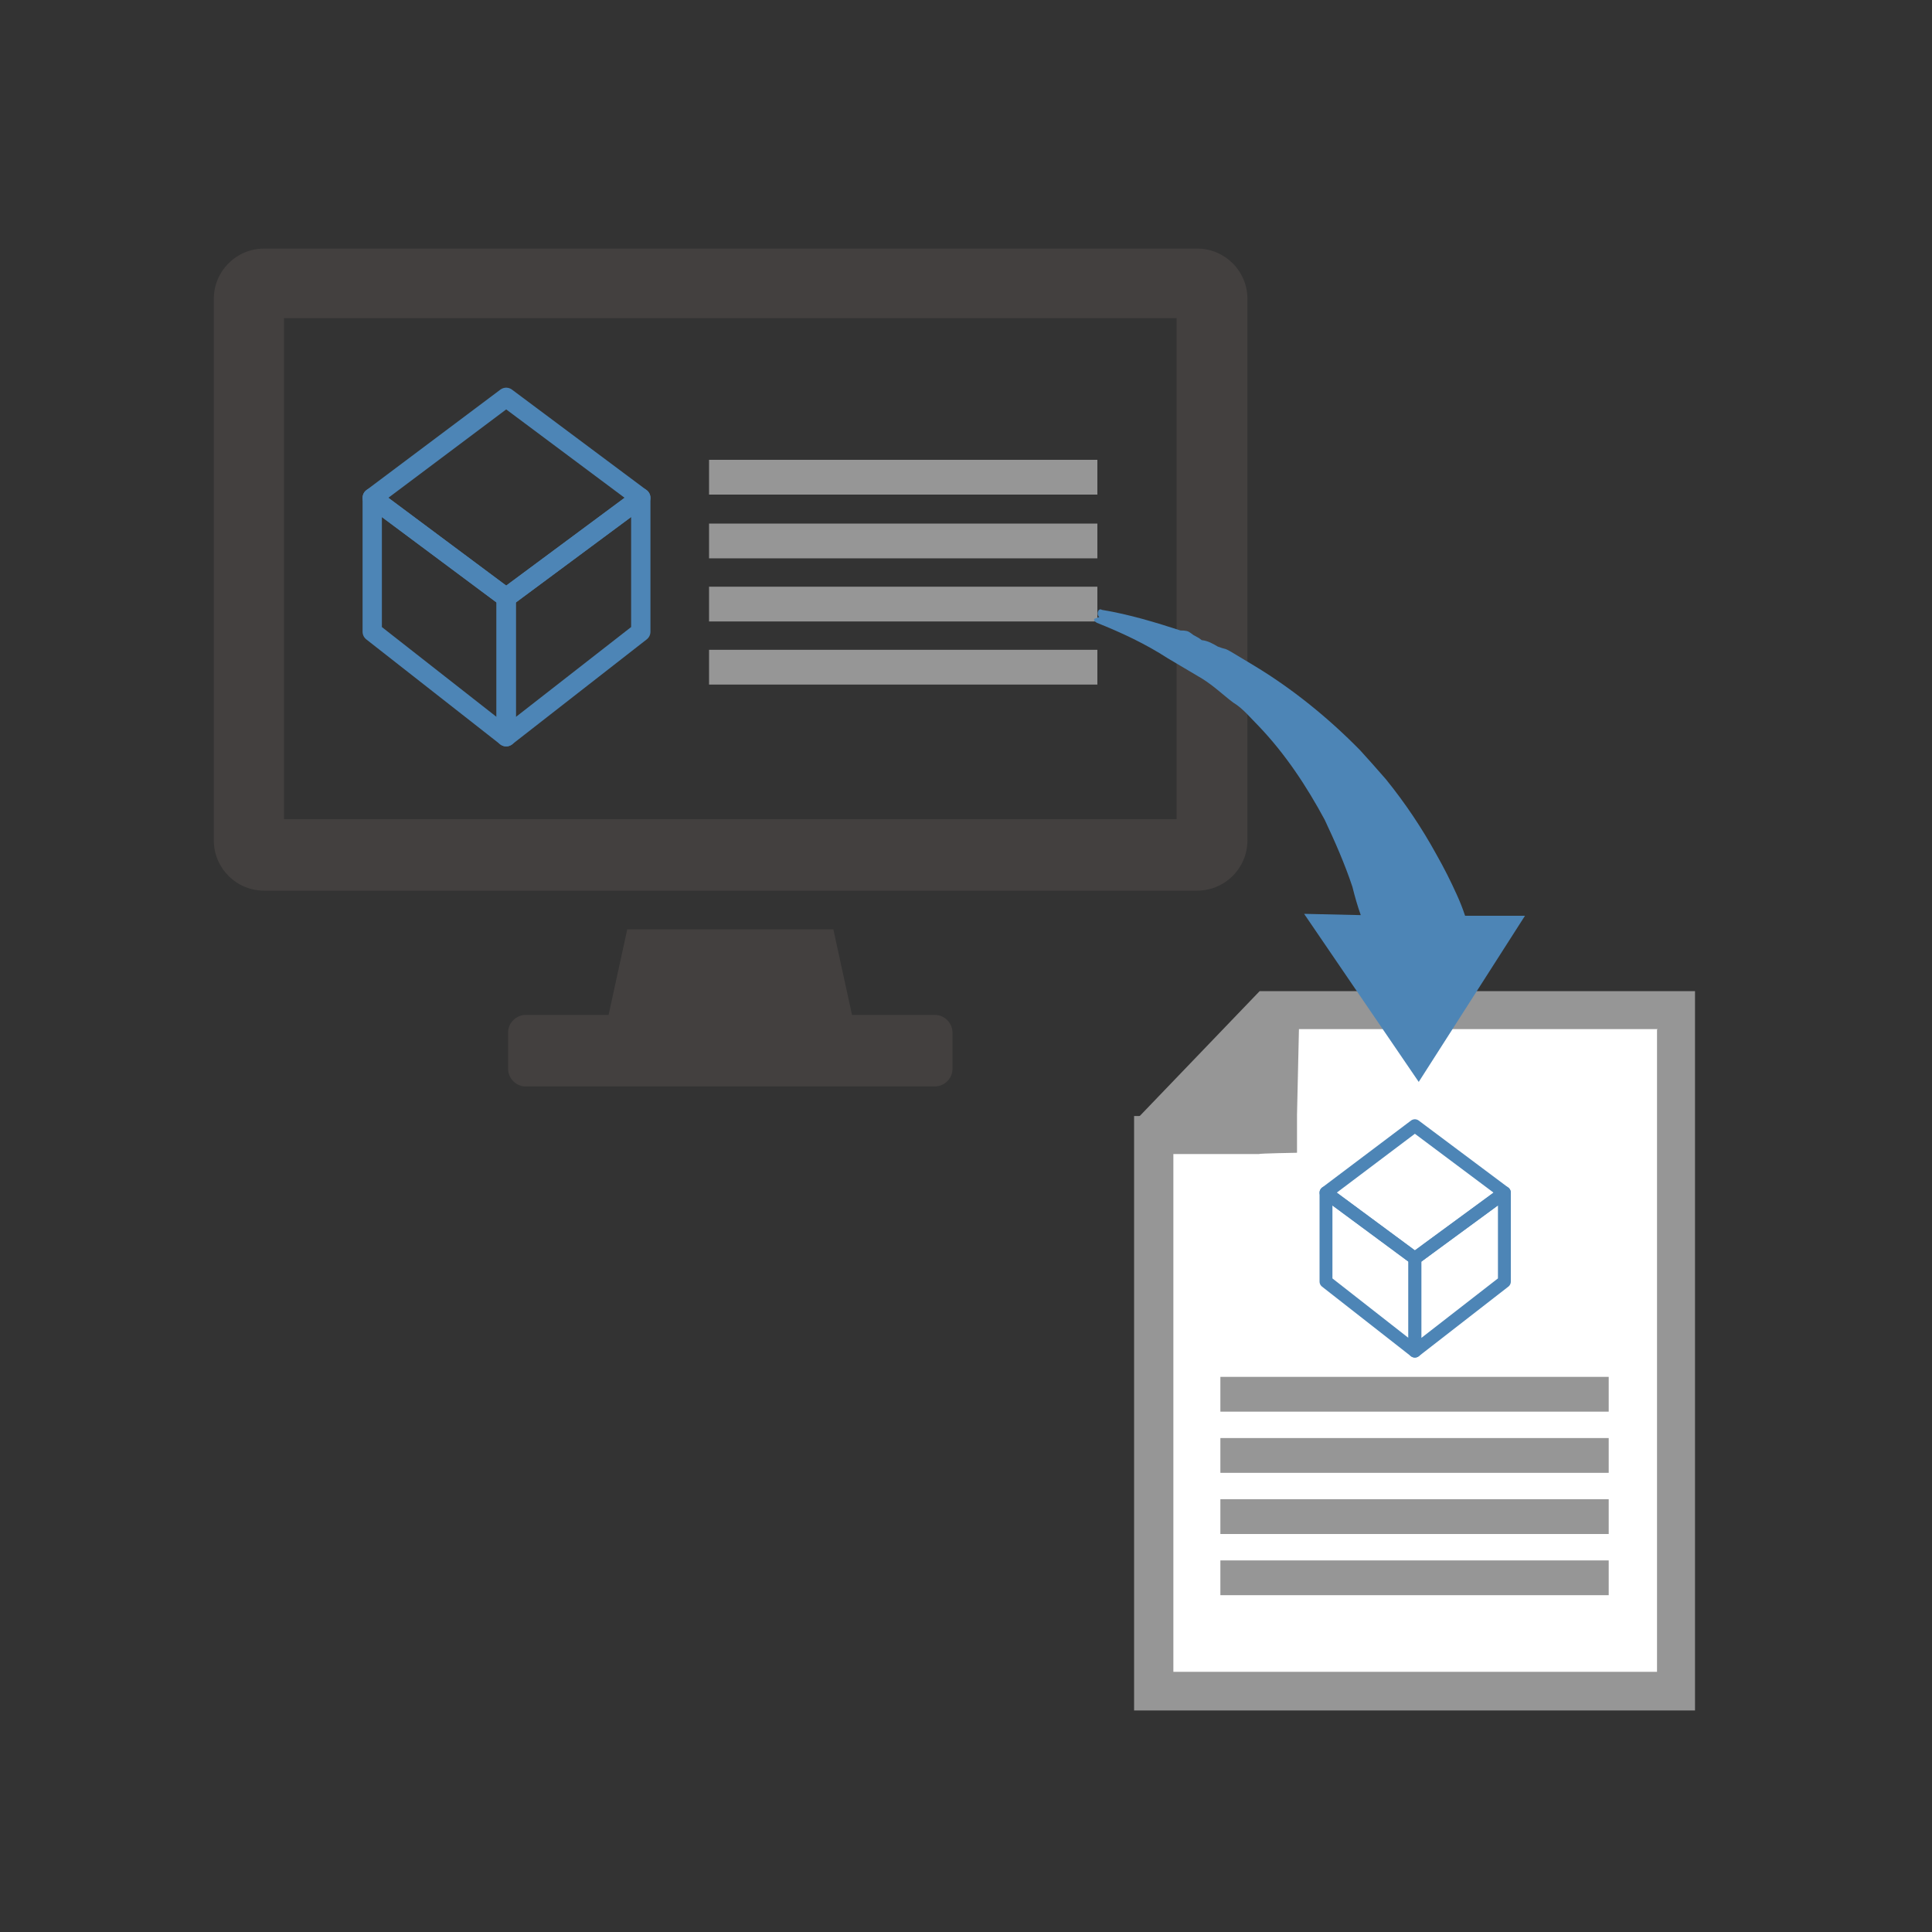 <?xml version="1.0" encoding="UTF-8"?>
<svg id="_レイヤー_2" xmlns="http://www.w3.org/2000/svg" version="1.1" viewBox="0 0 300 300">
  <rect x="0" y="0" width="300" height="300" fill="#333333" stroke="none"/>
  <!-- Generator: Adobe Illustrator 29.2.1, SVG Export Plug-In . SVG Version: 2.1.0 Build 116)  -->
  <defs>
    <style>
      .st0 {
        fill: #969696;
      }

      .st1 {
        fill: #fff;
      }

      .st2 {
        stroke-width: 3px;
      }

      .st2, .st3 {
        fill: none;
        stroke: #4d85b6;
        stroke-linecap: square;
        stroke-linejoin: round;
      }

      .st3 {
        stroke-width: 2px;
      }

      .st4 {
        fill: #43403f;
      }

      .st5 {
        fill: #4d85b6;
      }
    </style>
  </defs>
  <g>
    <g>
      <g>
        <polygon class="st1" points="179.2 262.6 179.2 176.3 198.3 176.1 198.5 156.9 260.3 156.9 260.3 262.6 179.2 262.6"/>
        <path class="st0" d="M257.3,159.9v99.7h-75.1v-80.4h13.3c0-.1,5.9-.2,5.9-.2v-5.9l.3-13.3h55.7M263.2,153.9h-67.6l-.3,19.2-19.2.2v92.3h87.1v-111.7h0Z"/>
      </g>
      <polygon class="st0" points="195.6 153.9 195.6 174 176.3 174 195.6 153.9"/>
    </g>
    <g>
      <polygon class="st3" points="233.6 185.2 219.7 195.4 205.9 185.2 219.7 174.8 233.6 185.2"/>
      <polygon class="st3" points="219.7 195.4 219.7 209.8 205.9 199 205.9 185.2 219.7 195.4"/>
      <polygon class="st3" points="219.7 195.4 219.7 209.8 233.6 199 233.6 185.2 219.7 195.4"/>
    </g>
    <rect class="st0" x="189.5" y="213.8" width="60.3" height="5.4"/>
    <rect class="st0" x="189.5" y="223.3" width="60.3" height="5.4"/>
    <rect class="st0" x="189.5" y="232.8" width="60.3" height="5.4"/>
    <rect class="st0" x="189.5" y="242.3" width="60.3" height="5.4"/>
  </g>
  <g>
    <path class="st4" d="M186.1,38.6H41c-4.3,0-7.8,3.5-7.8,7.8v84.1c0,4.3,3.5,7.8,7.8,7.8h144.9c4.3,0,7.8-3.5,7.8-7.8V46.4c0-4.3-3.5-7.8-7.8-7.8,0,0,0,0,0,0ZM182.8,127.2H44.1V49.4h138.6v77.8h0Z"/>
    <path class="st4" d="M145.2,157.6h-12.9l-2.9-13.3h-32l-2.9,13.3h-12.9c-1.4,0-2.7,1.2-2.7,2.7v5.7c0,1.4,1.2,2.7,2.7,2.7h63.6c1.4,0,2.7-1.2,2.7-2.7v-5.7c0-1.4-1.2-2.7-2.7-2.7h-.2,0Z"/>
  </g>
  <g>
    <polygon class="st2" points="99.5 77.3 78.6 92.8 57.8 77.3 78.6 61.7 99.5 77.3"/>
    <polygon class="st2" points="78.6 92.8 78.6 114.4 57.8 98.1 57.8 77.3 78.6 92.8"/>
    <polygon class="st2" points="78.6 92.8 78.6 114.4 99.5 98.1 99.5 77.3 78.6 92.8"/>
  </g>
  <rect class="st0" x="110.1" y="71.4" width="60.3" height="5.4"/>
  <rect class="st0" x="110.1" y="81.3" width="60.3" height="5.4"/>
  <rect class="st0" x="110.1" y="91.1" width="60.3" height="5.4"/>
  <rect class="st0" x="110.1" y="100.9" width="60.3" height="5.4"/>
  <path class="st5" d="M169.9,96.4l.4.3c4,1.6,7.6,3.3,11,5.5l5.4,3.2c1.9,1.2,3.2,2.5,4.8,3.7,1.5.9,2.7,2.4,4,3.7,4.1,4.3,7.4,9.3,10.2,14.5,1.6,3.4,3.1,6.8,4.3,10.4.4,1.6.8,3,1.3,4.4l-8.8-.2,17.8,26.1,16.5-25.8h-9.3c-.4-1.2-.8-2.2-1.3-3.3-1-2.2-1.9-4-3.2-6.3-2.2-4-4.8-7.9-7.8-11.6-1.4-1.6-2.8-3.2-4-4.5-5-5.1-10.6-9.6-16.4-13.1-5.8-3.5-3.6-2.2-5.7-3-.7-.4-1.5-.9-2.5-1l-.4-.3-.9-.5-.4-.3c-.4-.3-.7-.4-1.6-.4-3.7-1.2-7.9-2.5-12.2-3.2h0c-.6-.4-.9.8-.4,1.1l-.8.3v.2h-.3.3Z"/>
</svg>